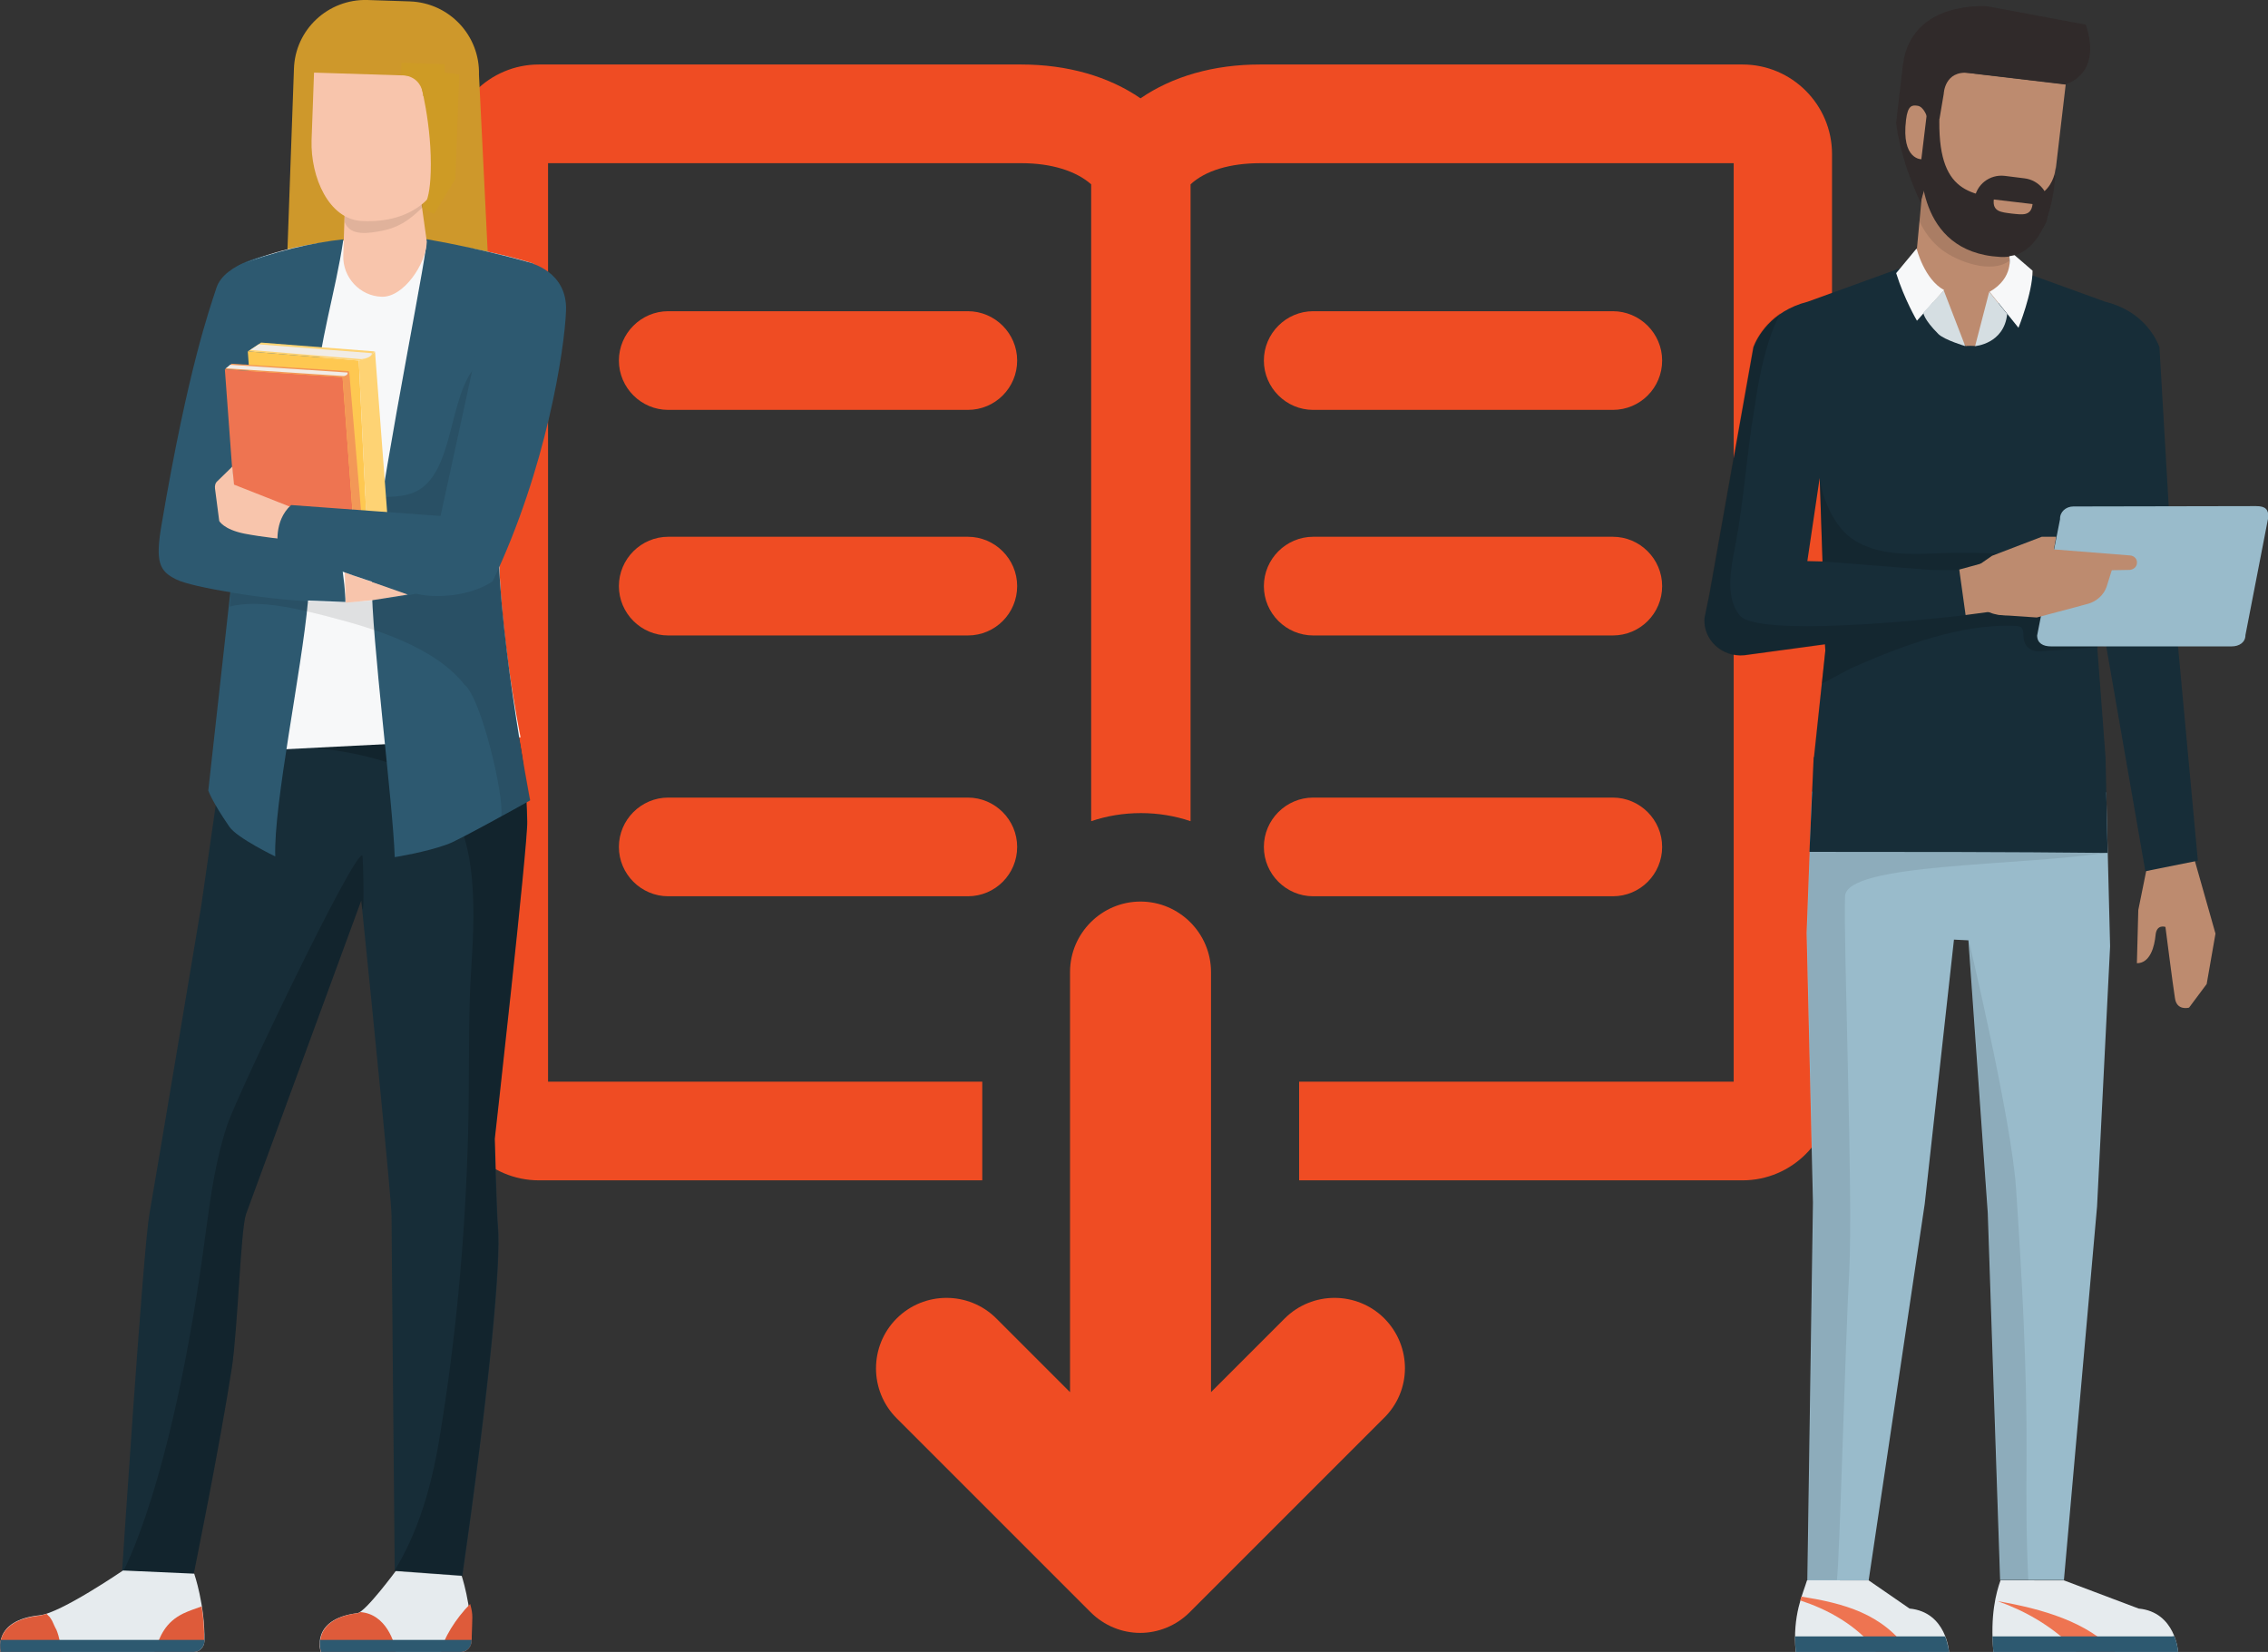 <?xml version="1.0" encoding="utf-8"?>
<!-- Generator: Adobe Illustrator 27.1.1, SVG Export Plug-In . SVG Version: 6.00 Build 0)  -->
<svg version="1.1" id="Layer_1" xmlns="http://www.w3.org/2000/svg" xmlns:xlink="http://www.w3.org/1999/xlink" x="0px" y="0px"
	 viewBox="0 0 643.5 468.7" style="enable-background:new 0 0 643.5 468.7;" xml:space="preserve">
<rect x="0" y="0" width="643.5" height="468.7" fill="#333333" stroke="none"/>
<style type="text/css">
	.st0{fill:#EF4C23;}
	.st1{fill:#CE982B;}
	.st2{fill:#E6EBEE;}
	.st3{fill:#DE5B3A;}
	.st4{fill:#172D38;}
	.st5{opacity:0.2;enable-background:new    ;}
	.st6{fill:#2D5970;}
	.st7{fill:#F7F8F9;}
	.st8{opacity:0.1;enable-background:new    ;}
	.st9{fill:#F8C5AC;}
	.st10{fill:#CE9B25;}
	.st11{fill:#FEC851;}
	.st12{fill:#EE7451;}
	.st13{fill:#F39857;}
	.st14{fill:#F1ECE6;}
	.st15{fill:#FED374;}
	.st16{fill:#BD8B6F;}
	.st17{fill:#99BBCB;}
	.st18{opacity:8.000000e-02;enable-background:new    ;}
	.st19{opacity:0.14;enable-background:new    ;}
	.st20{fill:#302A2A;}
	.st21{fill:#D5DEE2;}
</style>
<path class="st0" d="M392.8,374.1c-7.8-7.8-20.5-7.8-28.3,0L343.6,395V275.8c0-11-9-20-20-20s-20,9-20,20V395l-20.9-20.9
	c-7.8-7.8-20.5-7.8-28.3,0s-7.8,20.5,0,28.3l55,55c3.9,3.9,9,5.9,14.1,5.9s10.2-2,14.1-5.9l55-55C400.6,394.6,400.6,382,392.8,374.1
	L392.8,374.1z"/>
<path class="st0" d="M494.4,18.3H357.5c-13.2,0-24.9,3.4-33.9,9.6c-9-6.2-20.7-9.6-33.9-9.6H152.9c-14,0-25.4,11.4-25.4,25.4v265.8
	c0,14,11.4,25.4,25.4,25.4h125.8v-28H155.5V46.3h134.3c8.5,0,15.5,2.2,19.8,6v180.7c4.4-1.5,9.2-2.3,14.1-2.3s9.7,0.8,14.1,2.3V52.3
	c4.2-3.9,11.2-6,19.8-6h134.3v260.6H368.6v28h125.8c14,0,25.4-11.4,25.4-25.4V43.7C519.8,29.7,508.4,18.3,494.4,18.3z"/>
<path class="st0" d="M457.6,116.3h-85c-7.7,0-14-6.3-14-14s6.3-14,14-14h85c7.7,0,14,6.3,14,14S465.4,116.3,457.6,116.3z"/>
<path class="st0" d="M457.6,180.3h-85c-7.7,0-14-6.3-14-14s6.3-14,14-14h85c7.7,0,14,6.3,14,14S465.4,180.3,457.6,180.3z"/>
<path class="st0" d="M457.6,254.3h-85c-7.7,0-14-6.3-14-14s6.3-14,14-14h85c7.7,0,14,6.3,14,14S465.4,254.3,457.6,254.3z"/>
<path class="st0" d="M274.6,116.3h-85c-7.7,0-14-6.3-14-14s6.3-14,14-14h85c7.7,0,14,6.3,14,14S282.4,116.3,274.6,116.3z"/>
<path class="st0" d="M274.6,180.3h-85c-7.7,0-14-6.3-14-14s6.3-14,14-14h85c7.7,0,14,6.3,14,14S282.4,180.3,274.6,180.3z"/>
<path class="st0" d="M274.6,254.3h-85c-7.7,0-14-6.3-14-14s6.3-14,14-14h85c7.7,0,14,6.3,14,14S282.4,254.3,274.6,254.3z"/>
<path class="st1" d="M116.3,0.4L104.2,0C93.1-0.3,83.7,8.4,83.4,19.6l-2,55.7l57.3,2.8l-2.8-56.9C136.2,10.1,127.5,0.8,116.3,0.4z"
	/>
<path class="st2" d="M112.4,445.6c0,0-8.7,11.8-11,12.1c-13.5,1.7-10.4,11-10.4,11s2.6,0,15.3,0c9.8,0,16.3,0,24.5,0
	c1.6,0,2.9-1.5,2.9-3.1c0.2-10.2-2.9-19.1-2.9-19.1L112.4,445.6L112.4,445.6z"/>
<path class="st3" d="M125.2,468.7c1.8,0,3.7,0,5.7,0c1.6,0,2.9-1.5,2.9-3.1c0.2-7.2,0.5-7.2-0.4-10.5
	C129.4,459.1,125.6,465.1,125.2,468.7L125.2,468.7z"/>
<path class="st3" d="M102.2,457.4c-0.3,0.2-0.5,0.3-0.7,0.3c-13.5,1.7-10.4,11-10.4,11s2.6,0,15.3,0c1.1,0,4.9,0,5.9,0
	C112.1,466.3,109.6,457.9,102.2,457.4L102.2,457.4z"/>
<path class="st4" d="M144.6,198.9c-26.4,0.5-52.7,0.9-78.9-1.6L57.1,257c0,0-12.9,77.3-14.7,87.4c-1.8,10.1-7.8,102.1-7.8,102.1
	l20.2,0.9c0,0,7.5-36.7,11-59.4c1.7-11.5,2.5-39.2,4-43.5c3.5-9.6,29-78.9,32.7-89c3.2,31.3,8.6,85.1,8.6,89.6
	c0,6.4,0.9,100.6,0.9,100.6l19.2,1.4c7.6-52.9,11.1-89.2,10.1-99.3c-0.3-2.7-0.9-24.7-0.9-24.7s9.4-83.6,9.2-90
	C149.3,216.4,146.6,205.2,144.6,198.9L144.6,198.9z"/>
<path class="st5" d="M144.6,198.9c-26.4,0.5-52.7,0.9-78.9-1.6l-2.1,14.8c14.5-1.2,29.7-0.5,43.3,3.3c8.5,2.4,17.1,6.6,21.6,14.6
	c4.6,8.1,5.6,17.8,5.8,26.9c0.2,8.8-0.7,17.5-1,26.2c-0.4,13-0.1,26-0.5,39c-0.8,29-3.4,57.8-8.2,86.5c-2.2,13.2-5.9,26.1-12.7,37.1
	c0,0,0,0.1,0,0.1l19.2,1.4c7.6-52.9,11.1-89.2,10.1-99.3c-0.3-2.7-0.9-24.7-0.9-24.7s9.4-83.6,9.2-90
	C149.3,216.4,146.7,205.1,144.6,198.9L144.6,198.9z"/>
<path class="st5" d="M64.5,319.1c-3.3,9.9-4.7,20-6.1,30.4c-9.5,72.4-23.8,97-23.8,97l20.2,0.9c0,0,7.5-36.7,11-59.4
	c1.7-11.5,2.5-39.2,4-43.5c3.5-9.6,29-78.9,32.7-89c1,9.9,0.6-12.7,0.3-12.8C100.3,241.7,67.5,310.3,64.5,319.1L64.5,319.1z"/>
<path class="st6" d="M67,147.9l3.3-14.8l6.4-60.9c0,0-13,2.3-15.3,9.5c-1.8,5.6-8,22.5-15.6,67.4c-1.8,10.5-0.5,13,4.2,15.3
	c4.6,2.3,24.4,5.6,48.2,7.4l-0.4-15.3L67,147.9L67,147.9z"/>
<path class="st7" d="M151.4,74.8c0,0-45.8-15.4-81.5-0.2l1.8,25.4l-2.8,37l-6,76.5l84.8-4.3c0,0-7.2-34.9-6-60.9
	C142.1,137.6,151.4,74.8,151.4,74.8L151.4,74.8z"/>
<path class="st6" d="M89.6,112.2c0.9-15.2,5.6-29.2,7.8-44.1c0-0.1,0-0.2,0.1-0.2c-8.8,0.9-20.3,3.6-29.8,7.4l2.5,28.1
	c0,0-0.8,9.6-1.6,14.1c-2.5,13.1,0.2,19.4,0.2,19.4l-9.7,87.4c0,0,0.9,2.9,6,10.3c2.2,3.2,13,8.4,13,8.4
	c-0.5-14.9,7.5-52.6,9.3-72.6l10.6,0.4C98.2,161.3,89.3,118.7,89.6,112.2L89.6,112.2z"/>
<path class="st6" d="M151.4,74.8c0,0-13-3.9-30.7-7c0.2,0.8,0.3,1.8,0.1,2.8c-1.6,11.9-15.3,79.8-15.3,94.7
	c-0.1,15.4,6,62.6,6.5,77.9c0,0,8.9-1.4,15.1-3.7c3.5-1.3,23.3-12.4,23.3-12.4s-10.1-52.7-8.9-78.8
	C142.1,137.6,151.4,74.8,151.4,74.8L151.4,74.8z"/>
<path class="st8" d="M141.6,148.2c0.3-5.7,3-26.1,5.5-44c-2.5,3.7-11.3-1.7-13.2,1.1c-7.1,10.1-5.3,31.8-18.2,35
	c-5.9,1.5-14.1,0.1-20.1,0c-7-0.1-13.9-0.2-20.9-0.6c-2.3-0.1-4.1-1.9-5.8-2.7l-0.4,4.7c0.8,0,1.7,0.1,2.6,0.3
	c13.8,2.4,41.1,10.1,54.5,5.4c16.6-5.8,14.3,13.6-2.1,19.4c-17.2,6-40,4.3-58,1.3l-0.3,4c8.3-2.1,19.2,0.6,28.5,3
	c12.3,3.2,29.7,8.4,38.1,19.2c4.6,3.4,11.4,31.8,10.4,37.3l8.3-4.6C150.4,227,140.4,174.3,141.6,148.2L141.6,148.2z"/>
<path class="st9" d="M98.2,47.2l-0.8,25.3c-0.2,6.2,4.7,11.5,10.9,11.7c6.2,0.2,12.6-9.3,12.8-15.6l-2.9-20.8L98.2,47.2L98.2,47.2z"
	/>
<path class="st8" d="M98.2,47.2L97.8,63c1.2,3.1,4.4,3.6,9.4,2.7c5.6-0.9,8.7-3,12.7-6.9l-1.6-11L98.2,47.2L98.2,47.2z"/>
<path class="st9" d="M88.4,39.8c-0.3,10.5,4.9,22.4,14.2,22.9c14.5,0.8,23.3-7.5,23.7-18l0.7-22.9l-37.9-1.2L88.4,39.8L88.4,39.8z"
	/>
<path class="st10" d="M122.2,44.1c0.4,13.9-2.4,14.7-2.4,14.7l3.3,2l6.1-10l1.1-29.7l-12.1-1.5C118.3,19.6,121.8,31.1,122.2,44.1
	L122.2,44.1z"/>
<path class="st10" d="M113.8,21.3c6.2,0.2,6.3,6,6.3,6l5.9-2l0.2-7.1l-12.3-0.4L113.8,21.3L113.8,21.3z"/>
<path class="st2" d="M34.9,445.6c0,0-17.7,12.1-23.6,12.7c-13.6,1.4-11.1,10.4-11.1,10.4s46.7,0,54.9,0c1.6,0,2.9-1.5,2.9-3.1
	c0.2-10.2-2.9-19.1-2.9-19.1L34.9,445.6L34.9,445.6z"/>
<path class="st3" d="M52,457.8c-5.1,2.5-6.6,6.3-8.2,10.9c5.1,0,9.2,0,11.2,0c1.6,0,2.9-1.5,2.9-3.1c0.1-3.5-0.2-6.9-0.7-9.8
	C55.5,456.4,53.7,457,52,457.8L52,457.8z"/>
<path class="st3" d="M14.8,459.9c-0.2-0.4-0.5-0.8-0.7-1.1c0,0,0,0,0,0c-0.1-0.1-0.5-0.5-0.9-0.9c-0.7,0.2-1.4,0.4-1.9,0.5
	c-13.6,1.4-11.1,10.4-11.1,10.4s7.6,0,17.2,0c-0.2-2.1-0.5-4.2-1.4-6.4C16,462.5,14.9,460.2,14.8,459.9L14.8,459.9z"/>
<path class="st3" d="M16,462.3c0,0,0-0.1-0.1-0.2C15.9,462.2,16,462.2,16,462.3z"/>
<path class="st6" d="M91.1,468.7c0,0,2.6,0,15.3,0c9.8,0,16.3,0,24.5,0c1.6,0,2.9-1.5,2.9-3.1c0-0.1,0-0.2,0-0.3h-43
	C90.6,467.2,91.1,468.7,91.1,468.7L91.1,468.7z"/>
<path class="st6" d="M0.2,468.7c0,0,46.7,0,54.9,0c1.6,0,2.9-1.5,2.9-3.1c0-0.1,0-0.2,0-0.3H0.2C-0.2,467.2,0.2,468.7,0.2,468.7z"/>
<polygon class="st9" points="98.1,171 105.6,170.3 115.7,168.7 97.8,162.4 "/>
<polygon class="st11" points="70.3,99.7 72.9,134.4 103.9,145.8 101.8,102.3 "/>
<path class="st12" d="M63.8,104.8l2.7,36.7c6,13.9,33.7,6.1,33.7,6.1l-3-40.6C97.2,107,63.8,104.8,63.8,104.8z"/>
<polygon class="st13" points="97.2,107 100.2,147.6 102.5,145.6 99.1,105.7 "/>
<path class="st13" d="M65.7,103.2l-1.9,1.6l33.4,2.2c0.7,0,1.5-0.3,1.7-0.7c0.4-0.5,0-1,0-1L65.7,103.2z"/>
<path class="st14" d="M65.3,103.5l-1.2,1l33.5,2.2c1.3-0.3,1-1,1-1L65.3,103.5L65.3,103.5z"/>
<path class="st15" d="M101.8,102.3l2.1,43.5l6.2,2.9l-3.7-49C104.5,101.9,101.8,102.3,101.8,102.3z"/>
<path class="st15" d="M70.3,99.7l31.5,2.6c2.8-0.3,4.5-2.6,4.5-2.6l-32.2-2.5L70.3,99.7L70.3,99.7z"/>
<path class="st14" d="M71,99.3l31.5,2.6c0,0,3.1-0.3,3-1.7l-32.1-2.5L71,99.3L71,99.3z"/>
<path class="st9" d="M65.9,132.4l-4.2,4.1c-0.6,0.5-0.8,1.3-0.7,2.1l1.2,9.2c0,0,1.2,2.4,7.1,3.6c5.1,1,12.2,1.7,12.2,1.7
	s1-3.1,1.4-4.4c0.9-2.9,2-3.9,2-3.9l-18.5-7.3L65.9,132.4L65.9,132.4z"/>
<path class="st6" d="M150.4,74.6c-12-1.8-13.4,16.7-13.4,16.7l-12,55.1l-42.4-3.1c-5.1,4.6-3.7,11.9-3.7,11.9s32.7,13.5,43.8,13.9
	s17.1-4.2,17.1-4.2c15.2-31.9,20.4-65.7,20.8-76.8S150.4,74.6,150.4,74.6L150.4,74.6z"/>
<path class="st16" d="M609.6,243.9l-0.6-3.2c4.2,1.6,9.1,1.4,13.1-0.4l0.2,2.4h0l6.3,22.2l-2.5,14.3l-5,6.7c0,0-3.5,1-4-2.7
	c-0.6-3.7-2.7-20.2-2.7-20.2s-2.5-0.9-2.8,2.3c-0.3,3.2-1.5,8-5.3,8l0.4-15.1L609.6,243.9L609.6,243.9z"/>
<path class="st17" d="M514.1,224.6c0.3,0.1,83,0.5,83.5,0.2l1.1,43.7l-3.7,73.8l-9.4,106h-18.1L564,344.2l-5.5-77.4l-4.1-0.2
	l-8.3,75l-15.9,106.8h-17.4l1.6-107.2l-1.8-76.5L514.1,224.6L514.1,224.6z"/>
<path class="st18" d="M514.1,224.6c0.1,0,8.8,0.1,20.5,0.1c-0.7,1.1,64.8,16.9,63.4,17.2c-24.9,3.9-74.1,2.9-74.5,12.4
	c-0.5,12.9,2.3,84.7,1.2,106.2c-1.2,22.2-2.7,80.8-3.5,87.8h-8.3l1.6-107.2l-1.8-76.5L514.1,224.6L514.1,224.6z"/>
<path class="st18" d="M575,413.1c-0.1,11.8-0.1,23.6,0.5,35.3h-7.9l-3.5-104.2l-5.5-77.4c0,0,12.1,50.8,13.4,70.2
	C573.7,362.3,575.1,387.7,575,413.1L575,413.1z"/>
<polygon class="st8" points="517.9,184.6 516.3,135.2 519,123.4 519.9,135.7 523.5,184.3 519.9,224.5 514.1,224.6 514.5,215.3 "/>
<path class="st2" d="M530.2,448.4l11.6,8c10.5,1,11.2,12.3,11.2,12.3h-43.5c-1-10.4,2.1-16.6,3.2-20.3H530.2L530.2,448.4z"/>
<path class="st12" d="M541.7,468.7h-9.5c-0.3-0.8-0.8-1.6-1.5-2.4c-5.3-5.8-12.3-9.7-19.9-12.2c0.3-1.1,0-0.2,0.3-1.1
	C522.9,454.9,534.2,457.7,541.7,468.7L541.7,468.7z"/>
<path class="st2" d="M585.6,448.4l21.2,8c10.5,1,11.2,12.3,11.2,12.3h-52.4c-1-10.4,0.8-16.9,2-20.3H585.6L585.6,448.4z"/>
<path class="st12" d="M600.1,468.7h-11c-0.3-0.6-0.8-1.2-1.4-1.8c-6.1-5.8-13.2-9.9-20.9-12.6C579.5,456.5,592.3,460.2,600.1,468.7
	L600.1,468.7z"/>
<path class="st6" d="M553,468.7h-43.5c-0.1-1.6-0.2-3-0.2-4.4h42.6C552.8,466.7,553,468.7,553,468.7L553,468.7z"/>
<path class="st6" d="M616.9,464.2c1,2.4,1.1,4.5,1.1,4.5h-52.4c-0.2-1.6-0.2-3-0.3-4.4h50.5C616.2,464.3,616.5,464.3,616.9,464.2
	L616.9,464.2z"/>
<path class="st4" d="M483.6,175.4c-0.4,6.1,5,11.1,11.3,10.5l22.9-3.1l0.1,1.8l-3.2,30.2h-0.1l-1.2,26.9c28.2,0,56.4,0,84.6,0.3
	l-0.6-27.2h0l-2.3-30.5l0.8-40.2c-0.1,5.8,1.6,38.7,1.6,38.7l11.2,64.4l14.9-3l-6.5-70.2l-4.4-75.5h0c-1-2.7-4.8-10.3-15.4-12.9
	l-41.4-15c0-0.1,0-0.2,0-0.3c0-0.1,0-0.1,0-0.1l-0.3-0.1l-0.5,0.2l-0.5-0.2l-0.3,0.1c0,0,0,0.1,0,0.1c0,0.1,0,0.2,0,0.3l-41.4,15
	c-10.6,2.7-14.4,10.3-15.4,12.9h0l-12.5,70.3l0,0L483.6,175.4L483.6,175.4z M512.8,159.2l3.5-23.6l0.8,23.7L512.8,159.2L512.8,159.2
	z"/>
<path class="st19" d="M484.9,168.7L484.9,168.7l12.5-70.3h0c0.7-1.9,2.9-6.3,7.8-9.6c-5.2,9.4-7.1,25.3-7.4,27
	c-2.2,12.7-2.9,25.4-5.3,38.2c-1.1,6.1-3.4,15,1.1,20.6c5,6.1,51.3,1.5,64.3-0.1c6.4-0.8-0.5-12.7-0.5-12.7l-9.8-0.1l-30.5-2.4
	c0,0-0.7-20.6-0.8-23.7c0.8,6.2,4.3,14.2,9.7,17.6c6.9,4.4,15.5,4.1,23.4,3.8c15.4-0.7,30.8,1,46.2,1.9l1.2,24.6
	c0,0-9.6,0.8-18.3,1.3c-1.9,0.1-3.8-1.1-4.2-3c-0.5-2.1,0.4-4.1-2.3-4.2c-15.5-0.8-32.8,5.8-46.8,12l-8.3,4.4l1-9.3l-0.1-1.8
	l-22.9,3.1c-6.3,0.6-11.7-4.4-11.3-10.5L484.9,168.7L484.9,168.7z"/>
<path class="st17" d="M588.3,143.7l51.8-0.1c2.8,0,3.5,1,3.5,3.1l-6.5,33.5c0,2.1-1.8,3.2-3.9,3.2h-51.3c-2.2,0-3.9-0.9-3.9-3.1
	l6.5-33C584.4,145.3,586.1,143.7,588.3,143.7z"/>
<path class="st16" d="M565.2,157.7l14.1-5.4l4.1,0l-3.5,19.6l-7.4,2.3c-3.1,0.6-6.5,0.6-9.1-1l-5.6,1.1l1.2-12.3L565.2,157.7
	L565.2,157.7z"/>
<path class="st16" d="M600.4,157.9l-2.7,8.6c-0.8,2.3-2.8,4.1-5.2,4.8l-14.6,3.9l-10.4-0.7c0,0-1.5-0.4-3-0.9l-6.8,0.9l-1.8-12.9
	l19.4-5.3L600.4,157.9L600.4,157.9z"/>
<path class="st16" d="M586.1,24l-3,25.5c-1.4,11.5-11.7,19.7-23.6,18.3c-11.9-1.4-20.8-23.8-20.7-31.7l1.9-17.5
	C540.6,18.6,586.1,24,586.1,24z"/>
<path class="st16" d="M569.5,51.9l0.8,26.7c-1.2,4.5-7.3,14.4-9.8,19.6c-0.5-0.1-2.4-0.1-2.8,0c-4.1-5.8-14.3-18.2-14.4-21.3
	l2.5-26.8C545.7,50,569.5,51.9,569.5,51.9z"/>
<path class="st8" d="M570,69.5l0.1,4.5c-5,3.8-14.6,0.3-19.1-3.1c-2.9-2.2-5-5.1-6.5-8.3l1-10.9C549.4,60.7,561.1,66.4,570,69.5
	L570,69.5z"/>
<path class="st20" d="M564,1.8L591.8,7c4.8,14.4-5.8,16.9-5.8,16.9l-27.3-3.2c-7-0.8-7.2,5.9-7.2,5.9l-1.2,7.1l-3.5-0.4
	c0,0-0.9-3.1-2.8-3.3c-1.4-0.2-2.7-0.2-3.2,4c-1.4,11.5,4.5,11.2,4.5,11.2l0.7,8.6l-1.1,3.6c-6.2-13.2-6.9-22.6-6.9-22.6l1.9-16.3
	C542.2-0.2,564,1.8,564,1.8L564,1.8z"/>
<path class="st8" d="M570.4,66.6l-0.3,2.4c0,0-10.6,4.2-18.5-6C551.6,63,559.3,70.1,570.4,66.6L570.4,66.6z"/>
<path class="st20" d="M547,29.8l3.4,0.4c-1.5,24.4,8,25,19.8,26.4c13.1,1.5,13.1-9.6,13.1-9.6s0,26.8-15.8,25.9
	c-24.3-1.3-22.4-27.4-22.4-27.4L547,29.8z"/>
<path class="st20" d="M560.2,56.6c0.5-4.2,4.3-7.2,8.6-6.7l5.6,0.7c4.2,0.5,7.3,4.3,6.8,8.5l-0.2,2.1c-0.5,4.2-4.3,7.2-8.6,6.7
	l-5.6-0.7c-4.2-0.5-7.3-4.3-6.8-8.5L560.2,56.6z"/>
<path class="st16" d="M576.7,57.9c-0.4,3.5-2.9,3-5.9,2.7c-3-0.4-5.5-0.5-5.1-4L576.7,57.9L576.7,57.9z"/>
<path class="st16" d="M604.4,157.6c1.2,0.1,2.1,1.1,1.9,2.3c-0.1,1-1,1.7-2,1.8l-23,0.4l0.4-6.3L604.4,157.6L604.4,157.6z"/>
<path class="st7" d="M570.1,72.7l1.5-0.3l5.1,4.4c0,6.3-4,16.2-4,16.2l-8.2-10.2C571.5,78.8,570.1,72.8,570.1,72.7L570.1,72.7z"/>
<path class="st21" d="M569.5,89.1c-0.9,8.5-9.1,9.1-9.1,9.1l4-15.4L569.5,89.1L569.5,89.1z"/>
<path class="st7" d="M551.6,82.3l-7.7,8.7c0,0-3.6-6.1-5.9-13.5l5.8-7C543.8,70.6,546,79.3,551.6,82.3L551.6,82.3z"/>
<path class="st21" d="M557.6,98.2c0,0-5.8-1.7-7.6-3.4c-4.3-4.3-4.3-6.1-4.3-6.1l5.8-6.3L557.6,98.2z"/>
</svg>
